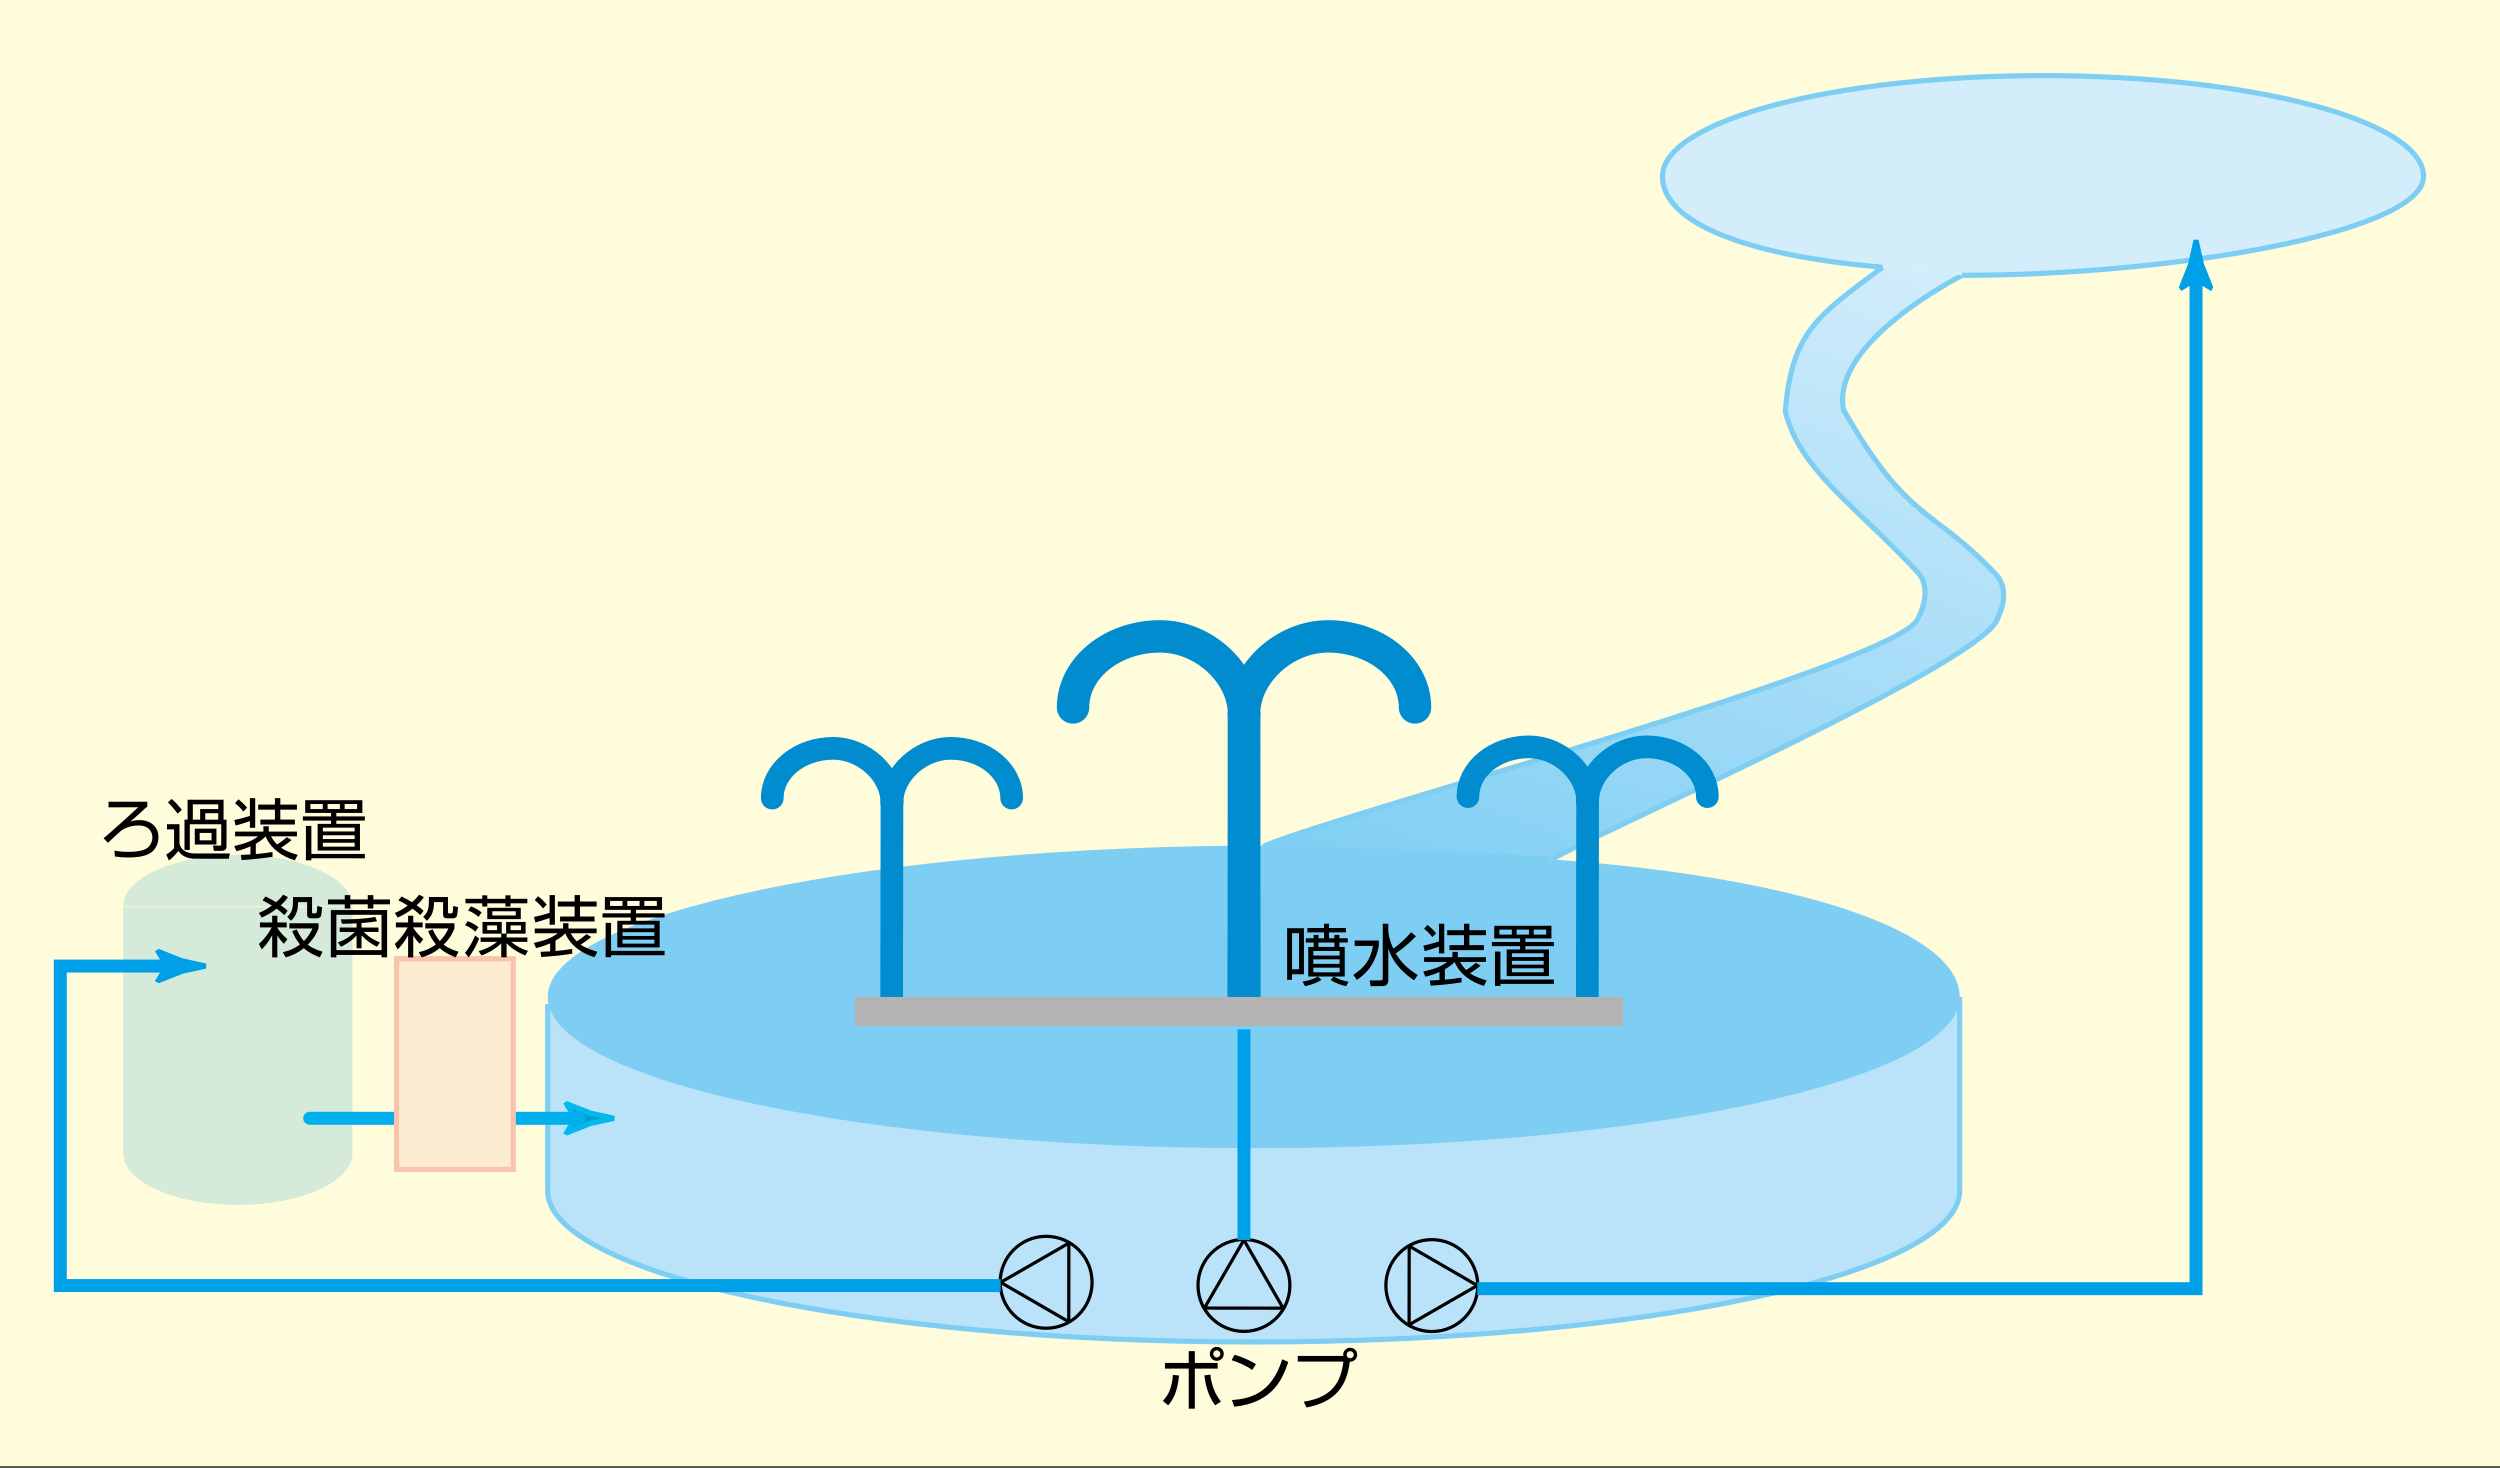 <?xml version="1.0" encoding="utf-8"?>
<!-- Generator: Adobe Illustrator 15.1.0, SVG Export Plug-In  -->
<!DOCTYPE svg PUBLIC "-//W3C//DTD SVG 1.1//EN" "http://www.w3.org/Graphics/SVG/1.1/DTD/svg11.dtd">
<svg version="1.1"
	 xmlns="http://www.w3.org/2000/svg" xmlns:xlink="http://www.w3.org/1999/xlink" xmlns:a="http://ns.adobe.com/AdobeSVGViewerExtensions/3.0/"
	 x="0px" y="0px" width="482px" height="283px" viewBox="0.646 1.312 482 283"
	 overflow="visible" enable-background="new 0.646 1.312 482 283" xml:space="preserve">
<rect x="0.646" y="1.312" width="482" height="283" fill="#333333" stroke="none"/>
<defs>
</defs>
<rect fill="#FFFCDB" width="483" height="284"/>
<path fill="#BAE3F9" stroke="#7ECEF4" d="M106.236,194.902v35.973c0,16.109,60.943,29.168,136.118,29.168
	c75.174,0,136.118-13.059,136.118-29.168v-37.354"/>
<path fill="#7ECEF4" d="M299.875,167c49.869,3.654,78.597,14.377,78.597,26.521c0,16.109-60.943,29.168-136.118,29.168
	c-75.175,0-136.118-13.059-136.118-29.168s63.131-29.188,138.306-29.188"/>
<path fill="none" stroke="#008CCF" stroke-width="6.25" stroke-linecap="round" stroke-linejoin="round" d="M273.46,137.708
	c0-7.566-7.519-13.7-16.793-13.7c-8.441,0-16.169,7.175-16.169,14.95"/>
<line fill="none" stroke="#008CCF" stroke-width="6.25" stroke-linecap="round" stroke-linejoin="round" x1="240.498" y1="138.958" x2="240.417" y2="193.021"/>
<path fill="none" stroke="#008CCF" stroke-width="6.25" stroke-linecap="round" stroke-linejoin="round" d="M207.529,137.708
	c0-7.566,7.519-13.7,16.793-13.7c8.441,0,16.169,7.175,16.169,14.95"/>
<line fill="none" stroke="#008CCF" stroke-width="6.25" stroke-linecap="round" stroke-linejoin="round" x1="240.492" y1="138.958" x2="240.573" y2="193.021"/>
<path fill="#D5EAD8" d="M24.403,176.062c0-5.492,9.894-9.944,22.097-9.944s22.097,4.452,22.097,9.944"/>
<polyline fill="#D5EAD8" points="24.403,223.875 24.403,176.219 68.597,176.219 68.597,223.875 "/>
<path fill="#D5EAD8" d="M24.403,223.675c0,5.492,9.894,9.943,22.097,9.943s22.097-4.452,22.097-9.943"/>
<path fill="none" stroke="#008CCF" stroke-width="4.375" stroke-linecap="round" stroke-linejoin="round" d="M195.69,155.183
	c0-5.296-5.263-9.59-11.756-9.59c-5.909,0-11.318,5.023-11.318,10.465"/>
<line fill="none" stroke="#008CCF" stroke-width="4.375" stroke-linecap="round" stroke-linejoin="round" x1="172.616" y1="156.058" x2="172.56" y2="193.902"/>
<path fill="none" stroke="#008CCF" stroke-width="4.375" stroke-linecap="round" stroke-linejoin="round" d="M149.538,155.183
	c0-5.296,5.263-9.59,11.755-9.59c5.909,0,11.318,5.023,11.318,10.465"/>
<circle fill="none" stroke="#000000" stroke-width="0.625" cx="276.702" cy="249.173" r="8.858"/>
<line fill="none" stroke="#000000" stroke-width="0.625" x1="285.465" y1="249.16" x2="272.34" y2="241.56"/>
<line fill="none" stroke="#000000" stroke-width="0.625" x1="272.321" y1="256.727" x2="272.34" y2="241.56"/>
<line fill="none" stroke="#000000" stroke-width="0.625" x1="272.321" y1="256.727" x2="285.465" y2="249.16"/>
<circle fill="none" stroke="#000000" stroke-width="0.625" cx="240.479" cy="249.146" r="8.858"/>
<path fill="none" stroke="#000000" stroke-width="0.625" d="M240.465,240.382l-7.6,13.125 M248.032,253.526l-15.167-0.019
	 M248.032,253.526l-7.567-13.145 M240.479,199.771"/>
<circle fill="none" stroke="#000000" stroke-width="0.625" cx="202.34" cy="248.535" r="8.858"/>
<path fill="none" stroke="#000000" stroke-width="0.625" d="M193.577,248.548l13.125,7.6 M206.721,240.981l-0.019,15.167
	 M206.721,240.981l-13.144,7.567"/>
<line fill="none" stroke="#00A0E9" stroke-width="2.5" x1="240.479" y1="199.771" x2="240.479" y2="240.382"/>
<polyline fill="none" stroke="#00A0E9" stroke-width="2.5" points="193.577,249.167 12.268,249.167 12.268,187.569 33.601,187.569 
	"/>
<path fill="#00A0E9" stroke="#00A0E9" d="M32.836,187.569l-1.643-2.702l0.092-0.061l4.406,1.75c1.535,0.338,3.07,0.676,4.605,1.013
	c-1.535,0.338-3.07,0.676-4.605,1.013l-4.406,1.75l-0.092-0.046L32.836,187.569z"/>
<linearGradient id="SVGID_1_" gradientUnits="userSpaceOnUse" x1="298.995" y1="186.972" x2="351.635" y2="42.34">
	<stop  offset="0" style="stop-color:#7ECEF4"/>
	<stop  offset="1" style="stop-color:#D3EDFB"/>
</linearGradient>
<path fill="url(#SVGID_1_)" stroke="#7ECEF4" d="M378.926,54.396c-0.233,0.174-25.462,12.863-22.846,25.944
	c12.667,22,17.04,18.619,29.297,31.63c2.301,2.443,1.825,5.819,0.205,9.042c-4.513,8.981-77.21,40.917-85.708,45.987
	c0.424-0.255-56.22-2.304-55.333-2.667c17.405-7.114,121.334-34.818,125.809-43.6c1.688-3.312,2.208-6.77-0.122-9.246
	c-12.41-13.189-22.562-19.592-25.375-30.842c1.226-15.624,6.651-18.735,18.75-27.812"/>
<path fill="none" stroke="#008CCF" stroke-width="4.375" stroke-linecap="round" stroke-linejoin="round" d="M329.815,154.896
	c0-5.296-5.263-9.59-11.756-9.59c-5.909,0-11.318,5.023-11.318,10.465"/>
<line fill="none" stroke="#008CCF" stroke-width="4.375" stroke-linecap="round" stroke-linejoin="round" x1="306.741" y1="155.771" x2="306.685" y2="193.439"/>
<path fill="none" stroke="#008CCF" stroke-width="4.375" stroke-linecap="round" stroke-linejoin="round" d="M283.663,154.896
	c0-5.296,5.263-9.59,11.755-9.59c5.909,0,11.318,5.023,11.318,10.465"/>
<path fill="#00A0CA" stroke="#00B9EF" d="M111.56,216.923l-1.643-2.702l0.092-0.061l4.406,1.75c1.535,0.338,3.071,0.676,4.606,1.013
	c-1.535,0.338-3.071,0.676-4.606,1.014l-4.406,1.75l-0.092-0.046L111.56,216.923z"/>
<line fill="none" stroke="#00AFEC" stroke-width="2.5" stroke-linecap="round" stroke-linejoin="round" x1="60.354" y1="216.923" x2="112.325" y2="216.923"/>
<rect x="77.104" y="186.146" fill="#FEECD2" stroke="#F8C5AC" width="22.5" height="40.625"/>
<path fill="#D3EDFB" stroke="#7ECEF4" d="M378.926,54.396c40.516,0,88.978-8.323,88.978-19.062s-32.846-19.445-73.362-19.445
	c-40.516,0-73.362,8.706-73.362,19.445c0,8.836,15.719,15.226,42.425,17.5"/>
<polyline fill="none" stroke="#00A0E9" stroke-width="2.5" points="424.042,54.333 424.042,249.771 285.465,249.771 "/>
<path fill="#00A0E9" stroke="#00A0E9" d="M424.042,55.098l-2.702,1.643l-0.062-0.092l1.75-4.406c0.338-1.535,0.676-3.07,1.013-4.606
	c0.338,1.536,0.676,3.071,1.014,4.606l1.75,4.406l-0.046,0.092L424.042,55.098z"/>
<rect x="165.479" y="193.521" fill="#B3B3B3" width="148.125" height="5.625"/>
<g>
	<path d="M29.046,155.884v0.957c-0.246,0.168-0.504,0.35-1.475,1.294c-0.815,0.776-1.333,1.19-1.799,1.566
		c0.453-0.129,0.919-0.272,1.773-0.272c2.239,0,3.649,1.359,3.649,3.287c0,1.41-0.686,2.484-1.437,2.976
		c-0.646,0.427-1.721,0.945-4.412,0.945c-0.944,0-1.734-0.065-2.549-0.194l-0.091-1.126c0.427,0.078,1.268,0.233,2.652,0.233
		c2.562,0,3.623-0.492,4.128-1.177c0.271-0.375,0.543-0.919,0.543-1.604c0-0.854-0.479-2.304-2.666-2.304
		c-1.799,0-2.886,0.699-3.312,0.971c-0.466,0.375-1.747,1.565-2.588,2.368l-0.841-0.88c0.97-0.776,5.525-4.865,6.677-5.979
		l-5.72,0.026v-1.087H29.046z"/>
	<path d="M35.249,160.218v3.727c0.272,1.346,1.579,1.915,2.912,1.915h6.793l-0.194,1.009H38.16c-1.229,0-2.446-0.466-3.119-1.488
		c-0.336,0.427-1.061,1.269-1.825,1.838l-0.518-1.152c0.194-0.117,0.997-0.595,1.514-1.229v-3.623h-1.372v-0.997H35.249z
		 M34.886,158.174c-0.595-0.815-1.229-1.553-1.85-2.161l0.686-0.66c0.608,0.479,1.488,1.423,1.993,2.109L34.886,158.174z
		 M44.319,164.372c0,0.349,0,0.983-0.997,0.983h-1.449l-0.155-1.022l1.294,0.013c0.246,0,0.285-0.052,0.285-0.284v-3.83h-6.056
		v4.942h-1.022v-5.835h0.596v-3.843h6.936v3.843h0.569V164.372z M42.728,156.388h-4.904v2.95h1.411v-2.032h3.494V156.388z
		 M42.378,164.139h-4.179v-3.054h4.179V164.139z M41.434,161.9h-2.29v1.423h2.29V161.9z M42.728,158.096h-2.51v1.242h2.51V158.096z"
		/>
	<path d="M57.497,167.18c-2.458-0.725-4.658-2.251-5.642-4.606c-0.22,0.233-0.763,0.764-1.889,1.41v1.993
		c0.207-0.013,1.449-0.117,3.222-0.401l0.013,0.919c-2.161,0.336-3.312,0.453-5.978,0.646l-0.143-1.009
		c0.583-0.013,1.022-0.026,1.851-0.078v-1.553c-1.216,0.531-2.122,0.776-2.704,0.919l-0.427-0.996
		c2.471-0.557,3.52-1.048,4.606-1.863h-4.438v-0.919h5.46v-1.022h1.035v1.022h5.435v0.919H52.89c0.466,0.802,0.88,1.255,1.19,1.565
		c0.738-0.466,1.216-0.854,1.863-1.397l0.918,0.543c-0.582,0.518-1.76,1.307-2.031,1.488c1.178,0.815,2.73,1.229,3.209,1.359
		L57.497,167.18z M48.827,155.198h1.022v5.719h-1.022v-1.307c-0.919,0.349-2.213,0.725-2.743,0.867l-0.271-1.061
		c0.918-0.181,2.471-0.621,3.015-0.802V155.198z M47.559,157.772c-0.66-0.854-1.307-1.371-1.591-1.604l0.634-0.75
		c0.725,0.569,1.087,0.918,1.682,1.617L47.559,157.772z M54.688,155.198v1.242h3.209v0.97h-3.209v1.915h2.808v0.958h-6.651v-0.958
		h2.808v-1.915h-3.234v-0.97h3.234v-1.242H54.688z"/>
	<path d="M70.512,158.044h-5.021v0.673h5.5v0.802h-5.5v0.634h4.555v5.137h-8.165v-5.137h2.588v-0.634h-5.435v-0.802h5.435v-0.673
		h-4.982v-2.458h11.024V158.044z M60.678,167.18H59.63v-6.625h1.048v5.396h10.313v0.841H60.678V167.18z M62.878,156.323h-2.394
		v0.971h2.394V156.323z M69.024,160.891h-6.133v0.725h6.133V160.891z M69.024,162.354h-6.133v0.725h6.133V162.354z M69.024,163.79
		h-6.133v0.763h6.133V163.79z M66.177,156.323H63.81v0.971h2.368V156.323z M69.503,156.323h-2.407v0.971h2.407V156.323z"/>
</g>
<g>
	<path d="M55.398,183.279c-0.22-0.207-0.712-0.66-1.281-1.618v4.231h-0.996v-4.244c-0.803,1.475-1.631,2.329-2.006,2.717
		l-0.557-1.061c1.01-0.841,2.045-2.303,2.484-3.196h-2.277v-0.944h2.355v-1.294h0.996v1.294h1.812v0.944h-1.824v0.052
		c0.608,0.997,1.255,1.631,1.94,2.213L55.398,183.279z M56.161,174.286c-0.168,0.246-0.504,0.776-1.384,1.553
		c0.737,0.518,1.035,0.802,1.333,1.087l-0.647,0.828c-0.259-0.259-0.582-0.583-1.488-1.242c-0.957,0.75-1.772,1.216-2.872,1.708
		l-0.531-0.906c0.453-0.181,1.32-0.518,2.498-1.41c-0.945-0.582-1.372-0.776-1.812-0.983l0.595-0.776
		c0.79,0.401,1.372,0.725,2.032,1.113c0.918-0.815,1.204-1.242,1.346-1.462L56.161,174.286z M55.178,184.883
		c0.66-0.142,1.915-0.44,3.312-1.488c-0.815-0.945-1.242-1.915-1.501-2.562l0.867-0.336c0.647,1.397,1.113,1.94,1.385,2.251
		c1.061-1.087,1.449-2.005,1.644-2.433h-4.451v-0.996h5.628v0.958c-0.194,0.531-0.647,1.734-2.083,3.17
		c1.022,0.815,2.291,1.177,2.86,1.346l-0.531,1.1c-1.333-0.518-2.264-1.022-3.092-1.772c-1.488,1.19-2.885,1.604-3.481,1.772
		L55.178,184.883z M60.806,177.133c0,0.232,0.052,0.284,0.246,0.284h0.323c0.375,0,0.414-0.232,0.427-1.436l0.945,0.233
		c-0.039,0.427-0.117,1.462-0.233,1.747c-0.129,0.297-0.491,0.401-0.789,0.401H60.69c-0.582,0-0.828-0.129-0.828-0.88v-2.239h-1.747
		c0.039,2.148-0.841,3.105-1.371,3.598l-0.712-0.776c1.087-1.01,1.087-1.734,1.113-3.805h3.662V177.133z"/>
	<path d="M68.174,173.897v0.828h3.377v-0.828h1.074v0.828h3.209v0.945h-3.209v0.802h-1.074v-0.802h-3.377v0.802h-1.061v-0.802
		h-3.235v-0.945h3.235v-0.828H68.174z M75.278,176.771v9.109h-1.074v-0.453h-8.708v0.453h-1.061v-9.109H75.278z M74.204,177.689
		h-8.708v6.806h8.708V177.689z M73.324,183.861c-0.945-0.505-1.954-1.113-2.976-2.2v2.484h-0.958v-2.471
		c-1.165,1.268-2.549,1.954-3.015,2.187l-0.582-0.867c1.669-0.543,2.666-1.41,3.248-2.006H66.13v-0.841h3.261v-0.815
		c-0.711,0.026-2.161,0.091-2.808,0.091l-0.232-0.867c2.226,0.026,4.464-0.052,6.65-0.466l0.324,0.841
		c-0.466,0.078-1.1,0.194-2.976,0.336v0.88h3.273v0.841h-2.847c1.294,1.294,2.459,1.773,3.119,2.019L73.324,183.861z"/>
	<path d="M81.604,183.279c-0.22-0.207-0.712-0.66-1.281-1.618v4.231h-0.996v-4.244c-0.803,1.475-1.631,2.329-2.006,2.717
		l-0.557-1.061c1.01-0.841,2.045-2.303,2.484-3.196h-2.277v-0.944h2.355v-1.294h0.996v1.294h1.812v0.944H80.31v0.052
		c0.608,0.997,1.255,1.631,1.94,2.213L81.604,183.279z M82.367,174.286c-0.168,0.246-0.504,0.776-1.384,1.553
		c0.737,0.518,1.035,0.802,1.333,1.087l-0.647,0.828c-0.259-0.259-0.582-0.583-1.488-1.242c-0.957,0.75-1.772,1.216-2.872,1.708
		l-0.531-0.906c0.453-0.181,1.32-0.518,2.498-1.41c-0.945-0.582-1.372-0.776-1.812-0.983l0.595-0.776
		c0.79,0.401,1.372,0.725,2.032,1.113c0.918-0.815,1.204-1.242,1.346-1.462L82.367,174.286z M81.384,184.883
		c0.66-0.142,1.915-0.44,3.312-1.488c-0.815-0.945-1.242-1.915-1.501-2.562l0.867-0.336c0.647,1.397,1.113,1.94,1.385,2.251
		c1.061-1.087,1.449-2.005,1.644-2.433h-4.451v-0.996h5.628v0.958c-0.194,0.531-0.647,1.734-2.083,3.17
		c1.022,0.815,2.291,1.177,2.86,1.346l-0.531,1.1c-1.333-0.518-2.264-1.022-3.092-1.772c-1.488,1.19-2.885,1.604-3.481,1.772
		L81.384,184.883z M87.012,177.133c0,0.232,0.052,0.284,0.246,0.284h0.323c0.375,0,0.414-0.232,0.427-1.436l0.945,0.233
		c-0.039,0.427-0.117,1.462-0.233,1.747c-0.129,0.297-0.491,0.401-0.789,0.401h-1.035c-0.582,0-0.828-0.129-0.828-0.88v-2.239
		h-1.747c0.039,2.148-0.841,3.105-1.371,3.598l-0.712-0.776c1.087-1.01,1.087-1.734,1.113-3.805h3.662V177.133z"/>
	<path d="M90.298,185.013c0.867-1.009,1.591-2.445,1.954-3.338l0.764,0.583c-0.401,1.139-1.242,2.652-2.006,3.61L90.298,185.013z
		 M92.291,180.937c-0.518-0.479-1.281-0.996-1.979-1.242l0.504-0.789c1.074,0.375,1.773,0.906,2.07,1.178L92.291,180.937z
		 M94.594,173.937v0.66h3.494v-0.66h0.983v0.66h3.248v0.88h-3.248v0.621h-0.983v-0.621h-3.494v0.621h-0.97v-0.621h-3.235v-0.88
		h3.235v-0.66H94.594z M92.912,178.077c-0.75-0.608-1.229-0.906-2.006-1.216l0.531-0.802c0.763,0.285,1.423,0.66,2.07,1.165
		L92.912,178.077z M92.924,184.689c0.596-0.168,1.993-0.569,3.559-1.786h-3.17v-0.854h3.972v-0.725h-3.61v-2.265h3.7v2.251h0.854
		v-2.251h3.752v2.265H98.32v0.725h3.999v0.854h-3.105c0.957,0.815,2.031,1.397,3.222,1.734l-0.518,0.893
		c-0.88-0.362-2.381-1.048-3.597-2.368v2.705h-1.035v-2.666c-0.595,0.582-1.747,1.527-3.792,2.342L92.924,184.689z M96.47,179.733
		h-1.89v0.906h1.89V179.733z M101.05,178.517h-6.457v-2.187h6.457V178.517z M100.08,177.003h-4.516v0.815h4.516V177.003z
		 M101.089,179.733h-2.006v0.906h2.006V179.733z"/>
	<path d="M115.276,185.867c-2.458-0.725-4.658-2.251-5.642-4.606c-0.22,0.233-0.764,0.763-1.889,1.411v1.992
		c0.207-0.013,1.449-0.116,3.222-0.401l0.013,0.918c-2.161,0.337-3.312,0.453-5.978,0.647l-0.142-1.01
		c0.582-0.013,1.022-0.025,1.85-0.077v-1.553c-1.216,0.53-2.122,0.776-2.705,0.918l-0.427-0.997c2.472-0.556,3.52-1.048,4.606-1.863
		h-4.438v-0.918h5.461v-1.022h1.035v1.022h5.435v0.918h-5.008c0.466,0.803,0.88,1.255,1.19,1.566
		c0.737-0.466,1.216-0.854,1.863-1.397l0.919,0.543c-0.583,0.518-1.76,1.307-2.032,1.488c1.177,0.815,2.73,1.229,3.209,1.358
		L115.276,185.867z M106.606,173.885h1.022v5.719h-1.022v-1.307c-0.918,0.35-2.212,0.725-2.743,0.867l-0.272-1.061
		c0.919-0.181,2.472-0.621,3.015-0.802V173.885z M105.338,176.46c-0.66-0.854-1.307-1.372-1.592-1.604l0.634-0.751
		c0.725,0.569,1.087,0.919,1.682,1.618L105.338,176.46z M112.468,173.885v1.242h3.209v0.971h-3.209v1.915h2.808v0.957h-6.651v-0.957
		h2.808v-1.915h-3.235v-0.971h3.235v-1.242H112.468z"/>
	<path d="M128.292,176.731h-5.021v0.673h5.5v0.802h-5.5v0.634h4.555v5.137h-8.165v-5.137h2.588v-0.634h-5.435v-0.802h5.435v-0.673
		h-4.982v-2.458h11.024V176.731z M118.458,185.867h-1.048v-6.625h1.048v5.396h10.313v0.841h-10.313V185.867z M120.658,175.011
		h-2.394v0.97h2.394V175.011z M126.804,179.578h-6.133v0.725h6.133V179.578z M126.804,181.04h-6.133v0.725h6.133V181.04z
		 M126.804,182.477h-6.133v0.764h6.133V182.477z M123.957,175.011h-2.368v0.97h2.368V175.011z M127.283,175.011h-2.407v0.97h2.407
		V175.011z"/>
</g>
<g>
	<path d="M224.839,271.402c0.958-1.009,1.721-2.226,1.954-5.008l1.178,0.117c-0.35,3.52-1.346,4.865-2.109,5.745L224.839,271.402z
		 M231.011,261.814v2.277h4.399v1.087h-4.399v7.725h-1.178v-7.725h-4.581v-1.087h4.581v-2.277H231.011z M234.013,266.343
		c0.168,1.928,0.88,3.74,2.019,5.189l-1.1,0.725c-1.695-2.239-1.98-4.943-2.07-5.771L234.013,266.343z M236.588,262.332
		c0,0.737-0.595,1.346-1.346,1.346c-0.738,0-1.346-0.596-1.346-1.346c0-0.751,0.621-1.346,1.346-1.346
		C235.98,260.986,236.588,261.581,236.588,262.332z M234.556,262.332c0,0.388,0.311,0.698,0.686,0.698
		c0.388,0,0.686-0.311,0.686-0.698c0-0.375-0.311-0.686-0.686-0.686S234.556,261.957,234.556,262.332z"/>
	<path d="M242.065,265.45c-1.061-0.828-3.028-1.63-3.972-1.902l0.582-1.035c0.22,0.065,2.342,0.673,4.115,1.812L242.065,265.45z
		 M238.158,271.247c3.649-0.259,7.686-1.372,9.705-7.867l1.165,0.518c-1.035,2.976-2.717,7.815-10.416,8.631L238.158,271.247z"/>
	<path d="M252.007,271.558c5.68-0.841,7.181-3.998,7.647-7.725h-8.799v-1.1h8.786c-0.013-0.065-0.026-0.129-0.026-0.233
		c0-0.75,0.608-1.346,1.346-1.346c0.75,0,1.346,0.595,1.346,1.346c0,0.712-0.569,1.385-1.423,1.346
		c-0.557,4.567-2.588,7.725-8.346,8.838L252.007,271.558z M260.275,262.5c0,0.375,0.311,0.686,0.686,0.686
		c0.388,0,0.686-0.311,0.686-0.686c0-0.388-0.311-0.686-0.686-0.686S260.275,262.112,260.275,262.5z"/>
</g>
<g>
	<path d="M252.043,180.266v8.89h-2.29v1.061h-0.945v-9.95H252.043z M251.099,181.236h-1.346v6.948h1.346V181.236z M251.785,190.553
		c0.271-0.039,1.786-0.259,2.963-0.945l0.66,0.621c-0.932,0.647-2.251,1.035-3.157,1.216L251.785,190.553z M257.918,182.207v-0.647
		h0.958v0.647h1.617v0.828h-1.617v0.841h1.035v5.706h-2.109c0.634,0.362,1.424,0.776,2.834,0.996l-0.453,0.867
		c-0.634-0.129-1.863-0.44-2.989-1.203l0.595-0.66h-4.917v-5.706h1.048v-0.841h-1.514v-0.828h1.514v-0.647h0.932v0.647h1.062v-1.125
		h-3.209v-0.854h3.209v-0.815h0.97v0.815h3.261v0.854h-3.261v1.125H257.918z M258.927,184.665h-5.072v0.88h5.072V184.665z
		 M258.927,186.27h-5.072v0.88h5.072V186.27z M258.927,187.874h-5.072v0.906h5.072V187.874z M257.918,183.035h-3.067v0.841h3.067
		V183.035z"/>
	<path d="M266.476,182.646v1.009c-0.194,1.087-0.854,4.425-4.231,6.573l-0.673-0.97c1.993-1.294,3.287-2.743,3.792-5.564h-3.545
		v-1.048H266.476z M273.282,190.319c-1.177-0.789-4.011-2.859-4.969-6.185v6.056c0,0.711-0.194,1.242-1.229,1.242h-2.174l-0.207-1.1
		h2.096c0.427,0,0.44-0.181,0.44-0.401v-10.52h1.074v1.372c0,0.401,0.168,1.721,0.97,3.429c1.269-0.918,2.42-1.979,3.429-3.17
		l0.932,0.776c-1.436,1.514-2.924,2.666-3.895,3.312c1.281,2.265,3.248,3.545,4.231,4.167L273.282,190.319z"/>
	<path d="M286.744,191.394c-2.458-0.725-4.658-2.251-5.642-4.606c-0.22,0.233-0.763,0.764-1.889,1.41v1.993
		c0.207-0.013,1.449-0.117,3.222-0.401l0.013,0.919c-2.161,0.336-3.312,0.453-5.978,0.646l-0.143-1.009
		c0.583-0.013,1.022-0.026,1.851-0.078v-1.553c-1.216,0.531-2.122,0.776-2.704,0.919l-0.427-0.996
		c2.471-0.557,3.52-1.048,4.606-1.863h-4.438v-0.919h5.46v-1.022h1.035v1.022h5.435v0.919h-5.007c0.466,0.802,0.88,1.255,1.19,1.565
		c0.738-0.466,1.216-0.854,1.863-1.397l0.918,0.543c-0.582,0.518-1.76,1.307-2.031,1.488c1.178,0.815,2.73,1.229,3.209,1.359
		L286.744,191.394z M278.075,179.412h1.022v5.719h-1.022v-1.307c-0.919,0.349-2.213,0.725-2.743,0.867l-0.271-1.061
		c0.918-0.181,2.471-0.621,3.015-0.802V179.412z M276.807,181.986c-0.66-0.854-1.307-1.371-1.591-1.604l0.634-0.75
		c0.725,0.569,1.087,0.918,1.682,1.617L276.807,181.986z M283.936,179.412v1.242h3.209v0.97h-3.209v1.915h2.808v0.958h-6.651v-0.958
		h2.808v-1.915h-3.234v-0.97h3.234v-1.242H283.936z"/>
	<path d="M299.76,182.258h-5.021v0.673h5.499v0.802h-5.499v0.634h4.555v5.137h-8.165v-5.137h2.588v-0.634h-5.435v-0.802h5.435
		v-0.673h-4.981V179.8h11.024V182.258z M289.926,191.394h-1.048v-6.625h1.048v5.396h10.312v0.841h-10.312V191.394z M292.125,180.537
		h-2.394v0.971h2.394V180.537z M298.272,185.105h-6.133v0.725h6.133V185.105z M298.272,186.567h-6.133v0.725h6.133V186.567z
		 M298.272,188.003h-6.133v0.763h6.133V188.003z M295.425,180.537h-2.368v0.971h2.368V180.537z M298.75,180.537h-2.406v0.971h2.406
		V180.537z"/>
</g>
</svg>
